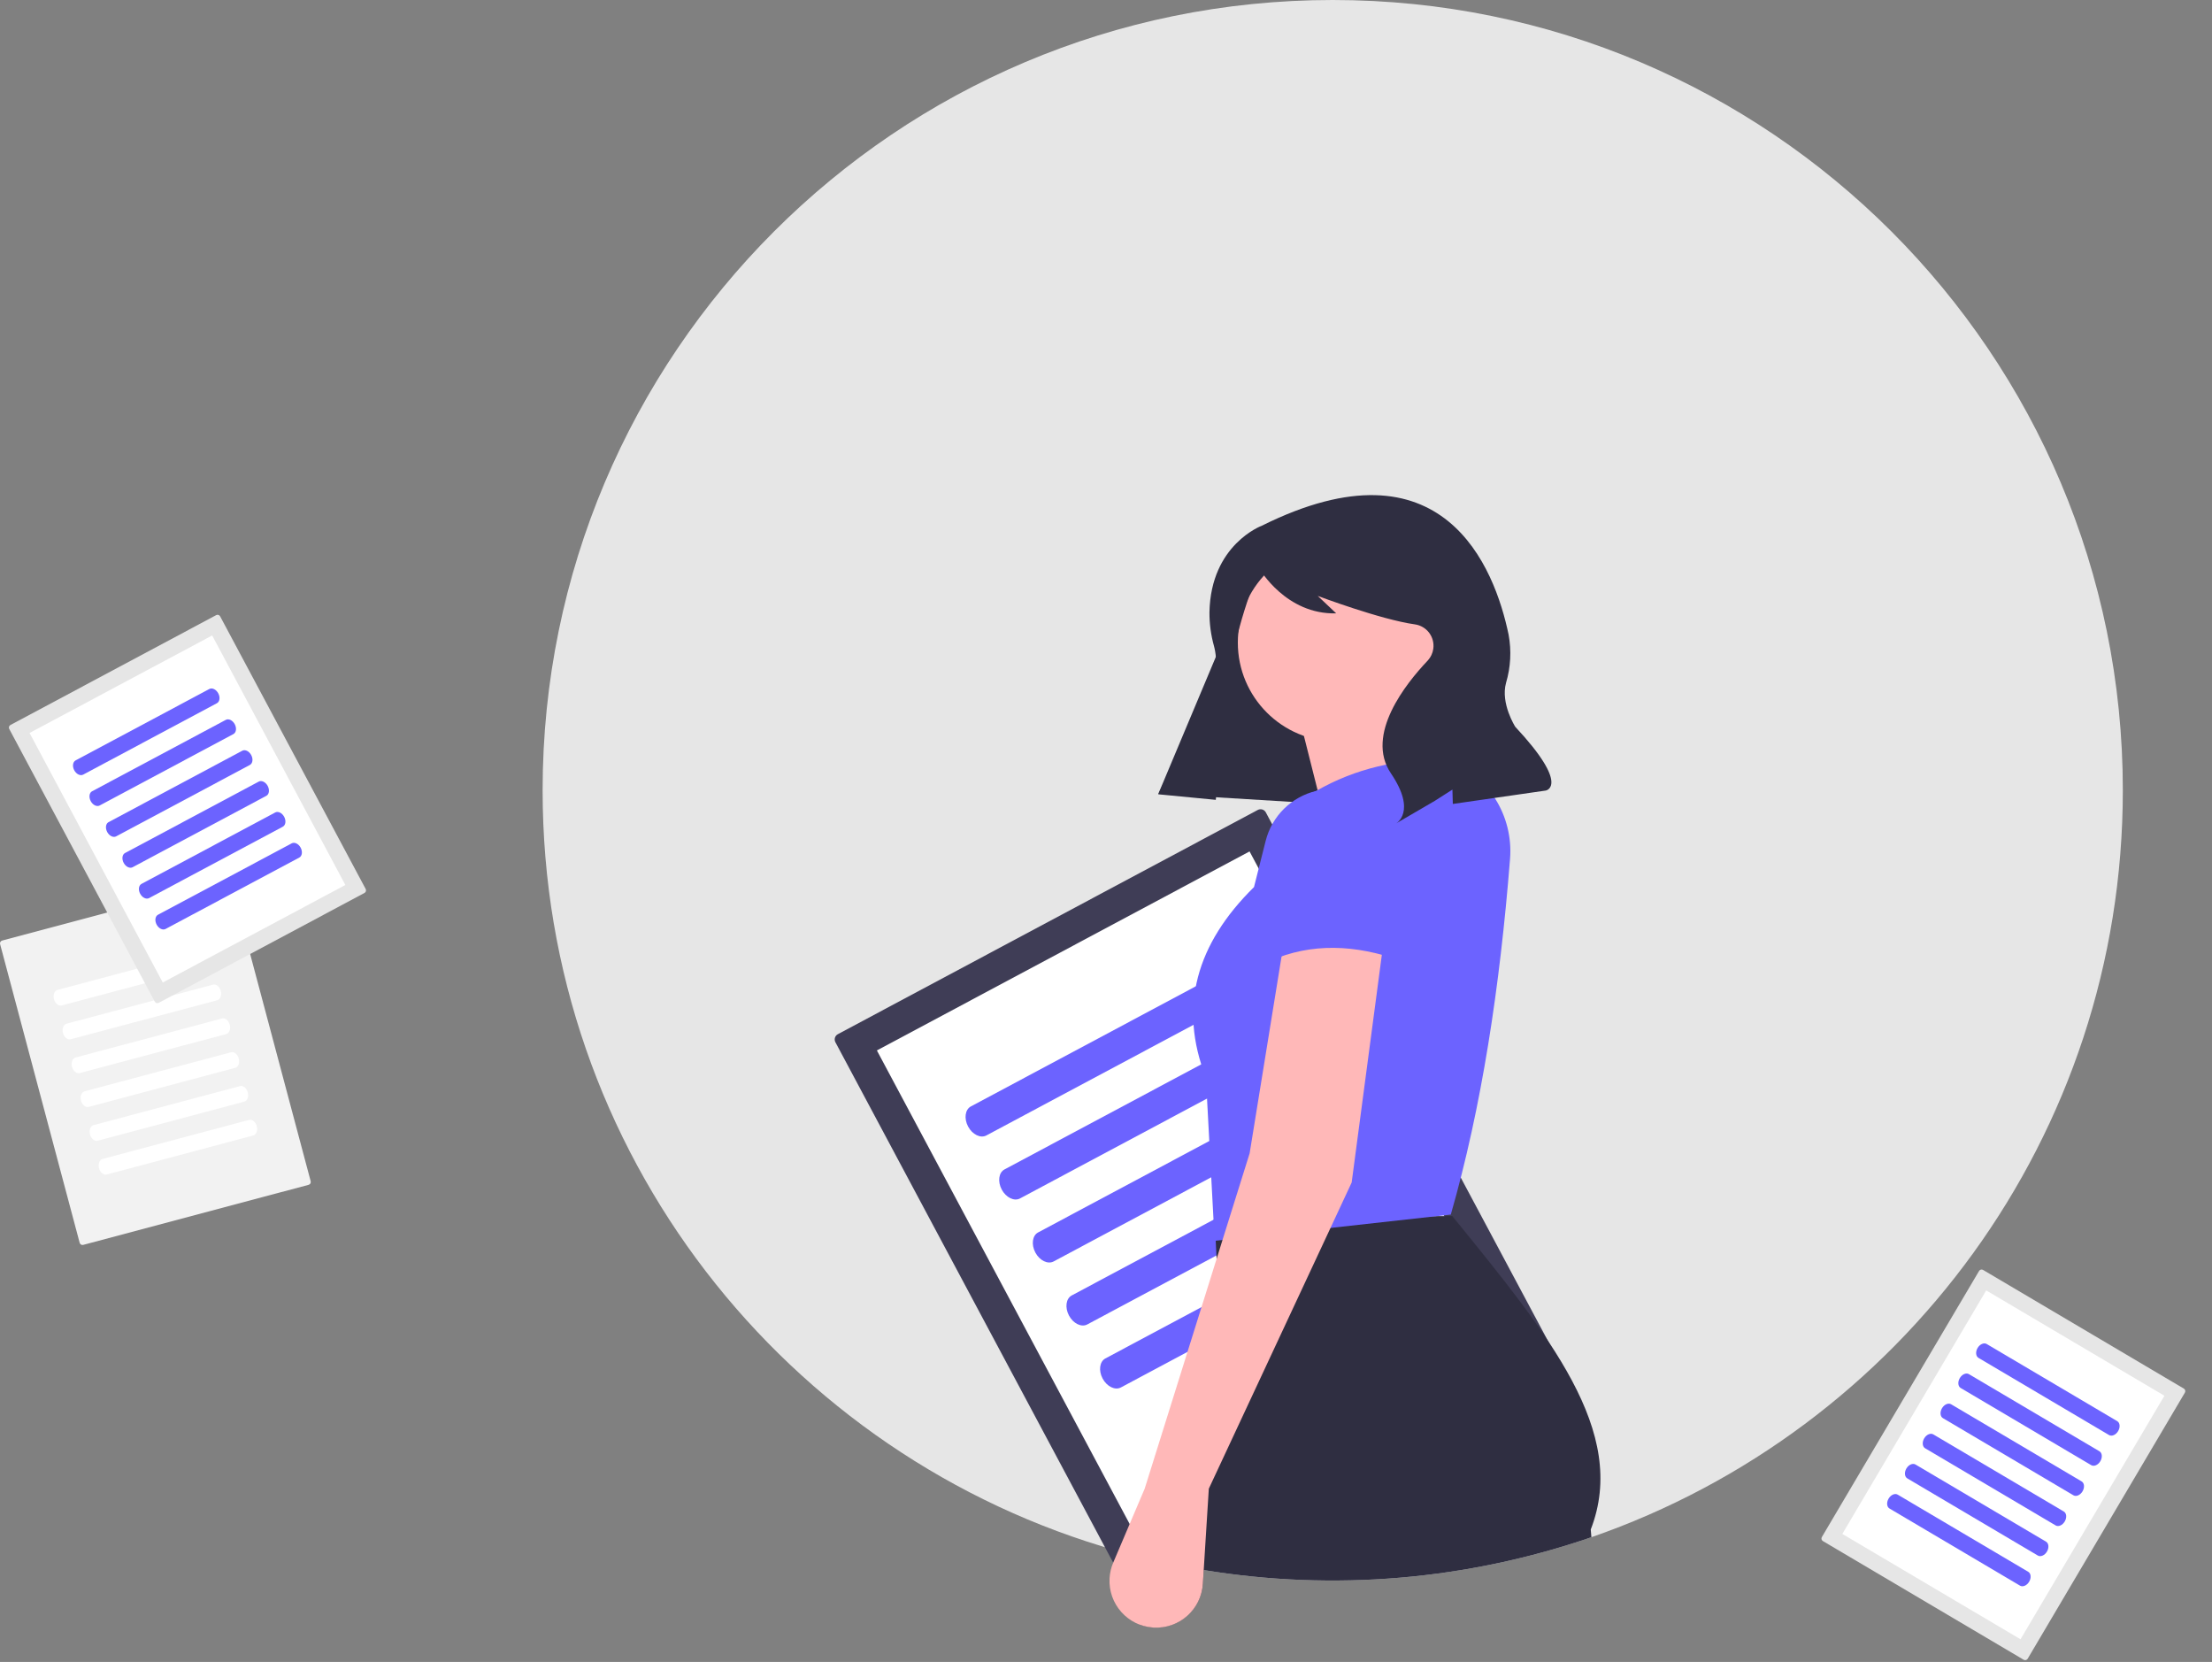 <?xml version="1.0" encoding="UTF-8"?> <!-- Generator: Adobe Illustrator 16.0.0, SVG Export Plug-In . SVG Version: 6.00 Build 0) --> <svg xmlns="http://www.w3.org/2000/svg" xmlns:xlink="http://www.w3.org/1999/xlink" id="ab68c390-6f1f-4fbb-b841-490399a425ac" x="0px" y="0px" width="758.697px" height="569.911px" viewBox="0 0 758.697 569.911" xml:space="preserve"><rect x="0" y="0" width="758.697" height="569.911" fill="#808080" stroke="none"/> <path fill="#E6E6E6" d="M728.113,271c0,118.601-76.18,219.4-182.279,256.141c-42.708,14.705-88.398,18.574-132.971,11.26 c-4.229-0.689-8.43-1.483-12.6-2.38c-5.65-1.2-11.233-2.58-16.75-4.14C269.603,499.82,186.113,395.16,186.113,271 c0-149.67,121.33-271,271-271S728.113,121.33,728.113,271z"></path> <path fill="#3F3D56" d="M287.377,354.643c-0.994,0.531-1.369,1.767-0.84,2.762l101.889,190.839c0.532,0.993,1.768,1.369,2.762,0.84 l144.03-76.897c0.993-0.532,1.369-1.768,0.839-2.762l-101.889-190.84c-0.531-0.993-1.767-1.369-2.762-0.839L287.377,354.643z"></path> <path fill="#FFFFFF" d="M300.764,360.219l93.238,174.635l127.827-68.245l-93.239-174.637L300.764,360.219z M292.665,364.544 l0.018-0.009l-0.02,0.01L292.665,364.544z"></path> <path fill="#6C63FF" d="M332.994,379.419c-1.985,1.061-2.408,4.155-0.943,6.898c1.464,2.743,4.271,4.114,6.257,3.054l93.62-49.983 c1.985-1.06,2.408-4.155,0.943-6.898s-4.271-4.113-6.257-3.054L332.994,379.419z"></path> <path fill="#6C63FF" d="M344.529,401.023c-1.986,1.061-2.409,4.155-0.944,6.898s4.271,4.114,6.258,3.054l93.619-49.983 c1.985-1.06,2.408-4.155,0.944-6.898c-1.465-2.743-4.271-4.113-6.258-3.054L344.529,401.023z"></path> <path fill="#6C63FF" d="M356.063,422.628c-1.986,1.061-2.408,4.155-0.944,6.898c1.465,2.743,4.271,4.114,6.258,3.054l93.619-49.983 c1.986-1.06,2.409-4.155,0.944-6.898s-4.271-4.113-6.258-3.054L356.063,422.628z"></path> <path fill="#6C63FF" d="M367.597,444.232c-1.985,1.061-2.408,4.155-0.943,6.898s4.271,4.114,6.257,3.054l93.62-49.983 c1.985-1.06,2.408-4.155,0.943-6.898c-1.464-2.743-4.271-4.113-6.257-3.054L367.597,444.232z"></path> <path fill="#6C63FF" d="M379.133,465.837c-1.986,1.061-2.409,4.155-0.944,6.898s4.271,4.114,6.258,3.054l93.619-49.983 c1.986-1.06,2.409-4.155,0.944-6.898s-4.271-4.113-6.258-3.054L379.133,465.837z"></path> <polygon fill="#2F2E41" points="397.312,272.193 482.142,277.373 505.899,206.525 431.494,190.804 "></polygon> <circle fill="#FFB8B8" cx="458.492" cy="220.351" r="33.927"></circle> <polygon fill="#FFB8B8" points="513.613,288.5 458.613,297.5 444.113,240 482.613,236.5 "></polygon> <path fill="#2F2E41" d="M545.613,524.5l0.221,2.641c-42.708,14.705-88.398,18.574-132.971,11.26l-0.29,4.69 c-0.571,8.845-8.205,15.553-17.051,14.98c-1.623-0.104-3.222-0.456-4.739-1.041l9.48-21.01l11.989-26.59l7.86-17.431l-2.83-60.3 l-0.3-6.239l-0.37-7.961l5.12-0.029l36.4-0.221l34.689-0.22l5.29-0.03C531.283,457.801,558.653,490.961,545.613,524.5z"></path> <path fill="#6C63FF" d="M497.613,416.5l-81,9l-3-56c-9.506-24.244-3.23-45.884,16.498-65.303l4.011-15.876 c2.146-8.494,8.838-15.09,17.361-17.112l0,0c13.259-7.604,28.278-11.229,45.13-10.709l0,0c13.818,5.396,22.478,19.198,21.324,33.987 C514.452,338.497,508.196,379.693,497.613,416.5z"></path> <path fill="#FFB8B8" d="M474.613,322.5l-0.649,4.91l-10.351,78.09l-5.479,11.75l-1.79,3.841l-41.73,89.409l-1.75,27.9l-0.29,4.69 c-0.528,8.837-8.12,15.572-16.957,15.044s-15.572-8.12-15.044-16.957c0.11-1.85,0.54-3.665,1.271-5.367l1.67-3.93l9.1-21.381 l24.67-78.8l2.03-6.5l2.42-7.729l6.88-21.97l10.96-67.561l1.04-6.439L474.613,322.5z"></path> <path fill="#6C63FF" d="M480.613,329.5c-15.716-5.646-30.791-6.247-45,0l4.638-40.195c-0.354-10.441,7.719-19.244,18.152-19.793l0,0 c10.573-0.557,19.596,7.563,20.151,18.137c0.002,0.021,0.003,0.044,0.004,0.065L480.613,329.5z"></path> <path fill="#2F2E41" d="M432.826,180.265c0,0-17.543,6.402-17.993,29.677c-0.025,3.917,0.498,7.817,1.553,11.59 c1.138,4.277,2.051,13.559-5.6,25.931c-4.998,8.03-9.517,16.35-13.532,24.914l0,0l19.753,1.906l3.266-32.745 c1.584-15.876,5.496-31.432,11.611-46.167l0.128-0.308c0,0,9.063,15.75,26.285,15.265l-6.324-5.978c0,0,21.572,8.124,33.302,9.755 c4.063,0.565,6.899,4.318,6.334,8.382c-0.206,1.48-0.854,2.865-1.859,3.972c-0.069,0.075-0.14,0.15-0.211,0.227 c-7.174,7.589-21.451,25.229-12.458,38.518c8.992,13.29,1.715,17.188,1.715,17.188l13.324-7.762l6.048-3.864l0.139,4.921 l31.882-4.592c0,0,8.577-1.473-10.466-21.867c0,0-5.102-7.984-3.167-15.049c1.602-5.373,1.902-11.05,0.878-16.562 C512.648,194.671,495.137,149.276,432.826,180.265z"></path> <path fill="#F2F2F2" d="M0.743,322.533c-0.533,0.143-0.851,0.69-0.709,1.224l27.29,102.427c0.143,0.533,0.69,0.851,1.224,0.709 l77.304-20.597c0.533-0.143,0.85-0.689,0.708-1.224l-27.29-102.427c-0.143-0.533-0.689-0.851-1.224-0.709L0.743,322.533z"></path> <path fill="#FFFFFF" d="M19.738,339.449c-1.065,0.284-1.613,1.713-1.221,3.186c0.392,1.473,1.578,2.439,2.644,2.156l50.247-13.388 c1.066-0.284,1.613-1.714,1.222-3.186c-0.393-1.473-1.578-2.44-2.645-2.156L19.738,339.449z"></path> <path fill="#FFFFFF" d="M22.828,351.045c-1.066,0.284-1.613,1.713-1.222,3.186c0.393,1.472,1.579,2.439,2.645,2.155l50.247-13.388 c1.065-0.283,1.613-1.713,1.221-3.186c-0.392-1.472-1.578-2.439-2.644-2.155L22.828,351.045z"></path> <path fill="#FFFFFF" d="M25.917,362.64c-1.065,0.283-1.613,1.713-1.221,3.186c0.393,1.472,1.578,2.439,2.645,2.155l50.247-13.388 c1.065-0.284,1.613-1.713,1.221-3.186c-0.393-1.472-1.578-2.439-2.645-2.155L25.917,362.64z"></path> <path fill="#FFFFFF" d="M29.007,374.235c-1.066,0.284-1.613,1.714-1.221,3.186c0.392,1.473,1.578,2.44,2.644,2.156l50.247-13.388 c1.066-0.284,1.613-1.713,1.222-3.186c-0.393-1.473-1.579-2.439-2.645-2.156L29.007,374.235z"></path> <path fill="#FFFFFF" d="M32.095,385.831c-1.065,0.284-1.613,1.714-1.221,3.186c0.393,1.473,1.578,2.439,2.645,2.156l50.247-13.388 c1.065-0.284,1.613-1.714,1.221-3.186c-0.393-1.473-1.578-2.44-2.645-2.156L32.095,385.831z"></path> <path fill="#FFFFFF" d="M35.185,397.427c-1.065,0.284-1.613,1.713-1.221,3.186c0.392,1.473,1.578,2.439,2.644,2.155l50.247-13.387 c1.066-0.284,1.613-1.714,1.222-3.187c-0.393-1.472-1.578-2.439-2.645-2.155L35.185,397.427z"></path> <path fill="#E6E6E6" d="M3.578,248.618c-0.486,0.26-0.67,0.865-0.411,1.353l49.924,93.508c0.261,0.486,0.866,0.671,1.354,0.411 l70.571-37.678c0.486-0.261,0.671-0.866,0.411-1.354L75.503,211.35c-0.26-0.486-0.865-0.671-1.353-0.411L3.578,248.618z"></path> <path fill="#FFFFFF" d="M10.138,251.349l45.685,85.568l62.633-33.438L72.77,217.911L10.138,251.349z M6.17,253.469l0.009-0.005 L6.17,253.469L6.17,253.469z"></path> <path fill="#6C63FF" d="M25.93,260.758c-0.974,0.52-1.181,2.035-0.463,3.38c0.718,1.344,2.093,2.016,3.066,1.496l45.871-24.491 c0.973-0.52,1.181-2.035,0.463-3.38c-0.718-1.344-2.094-2.016-3.066-1.496L25.93,260.758z"></path> <path fill="#6C63FF" d="M31.582,271.343c-0.973,0.52-1.181,2.036-0.463,3.381c0.718,1.344,2.094,2.016,3.066,1.496l45.871-24.491 c0.974-0.52,1.181-2.036,0.463-3.38s-2.093-2.016-3.066-1.496L31.582,271.343z"></path> <path fill="#6C63FF" d="M37.233,281.928c-0.973,0.52-1.18,2.036-0.462,3.38c0.718,1.345,2.093,2.016,3.065,1.497l45.872-24.491 c0.973-0.52,1.18-2.036,0.462-3.38c-0.717-1.345-2.093-2.016-3.065-1.496L37.233,281.928z"></path> <path fill="#6C63FF" d="M42.885,292.514c-0.974,0.52-1.181,2.036-0.463,3.38c0.718,1.345,2.093,2.016,3.066,1.496L91.36,272.9 c0.973-0.52,1.181-2.036,0.463-3.38c-0.718-1.345-2.093-2.017-3.066-1.497L42.885,292.514z"></path> <path fill="#6C63FF" d="M48.537,303.1c-0.973,0.52-1.18,2.036-0.463,3.38c0.718,1.345,2.094,2.016,3.066,1.496l45.871-24.49 c0.974-0.52,1.181-2.036,0.463-3.381c-0.718-1.344-2.093-2.016-3.065-1.496L48.537,303.1z"></path> <path fill="#6C63FF" d="M54.188,313.686c-0.973,0.52-1.18,2.036-0.462,3.38s2.093,2.016,3.065,1.496l45.872-24.491 c0.973-0.52,1.18-2.035,0.462-3.38c-0.717-1.344-2.093-2.016-3.065-1.496L54.188,313.686z"></path> <path fill="#E6E6E6" d="M680.176,435.483c-0.476-0.28-1.088-0.123-1.369,0.353l-53.928,91.257c-0.28,0.476-0.123,1.088,0.353,1.369 l68.873,40.7c0.476,0.28,1.088,0.123,1.369-0.352l53.928-91.257c0.28-0.476,0.123-1.089-0.353-1.37L680.176,435.483z"></path> <path fill="#FFFFFF" d="M681.252,442.508l-49.348,83.509l61.124,36.121l49.349-83.509L681.252,442.508z M677.379,440.219 l0.009,0.006L677.379,440.219L677.379,440.219z"></path> <path fill="#6C63FF" d="M681.425,460.888c-0.949-0.562-2.353,0.05-3.128,1.362c-0.775,1.312-0.634,2.835,0.315,3.396l44.768,26.455 c0.95,0.562,2.354-0.05,3.128-1.362c0.775-1.312,0.635-2.836-0.315-3.396L681.425,460.888z"></path> <path fill="#6C63FF" d="M675.32,471.219c-0.95-0.562-2.354,0.05-3.128,1.362c-0.775,1.312-0.635,2.835,0.315,3.396l44.768,26.455 c0.949,0.562,2.353-0.05,3.128-1.362c0.775-1.312,0.634-2.836-0.315-3.396L675.32,471.219z"></path> <path fill="#6C63FF" d="M669.215,481.551c-0.949-0.562-2.353,0.05-3.128,1.361c-0.775,1.313-0.634,2.836,0.315,3.397l44.768,26.455 c0.95,0.562,2.353-0.05,3.128-1.362c0.775-1.312,0.634-2.836-0.315-3.396L669.215,481.551z"></path> <path fill="#6C63FF" d="M663.11,491.882c-0.95-0.562-2.354,0.05-3.128,1.361c-0.775,1.312-0.635,2.836,0.315,3.397l44.768,26.455 c0.949,0.561,2.353-0.051,3.128-1.362s0.634-2.836-0.315-3.397L663.11,491.882z"></path> <path fill="#6C63FF" d="M657.005,502.213c-0.949-0.562-2.353,0.05-3.128,1.361s-0.634,2.836,0.315,3.397l44.768,26.455 c0.95,0.561,2.353-0.051,3.128-1.362s0.634-2.836-0.315-3.397L657.005,502.213z"></path> <path fill="#6C63FF" d="M650.899,512.543c-0.949-0.561-2.353,0.051-3.128,1.362c-0.774,1.312-0.634,2.836,0.316,3.397l44.768,26.455 c0.949,0.561,2.353-0.051,3.128-1.362s0.634-2.836-0.316-3.397L650.899,512.543z"></path> </svg> 
